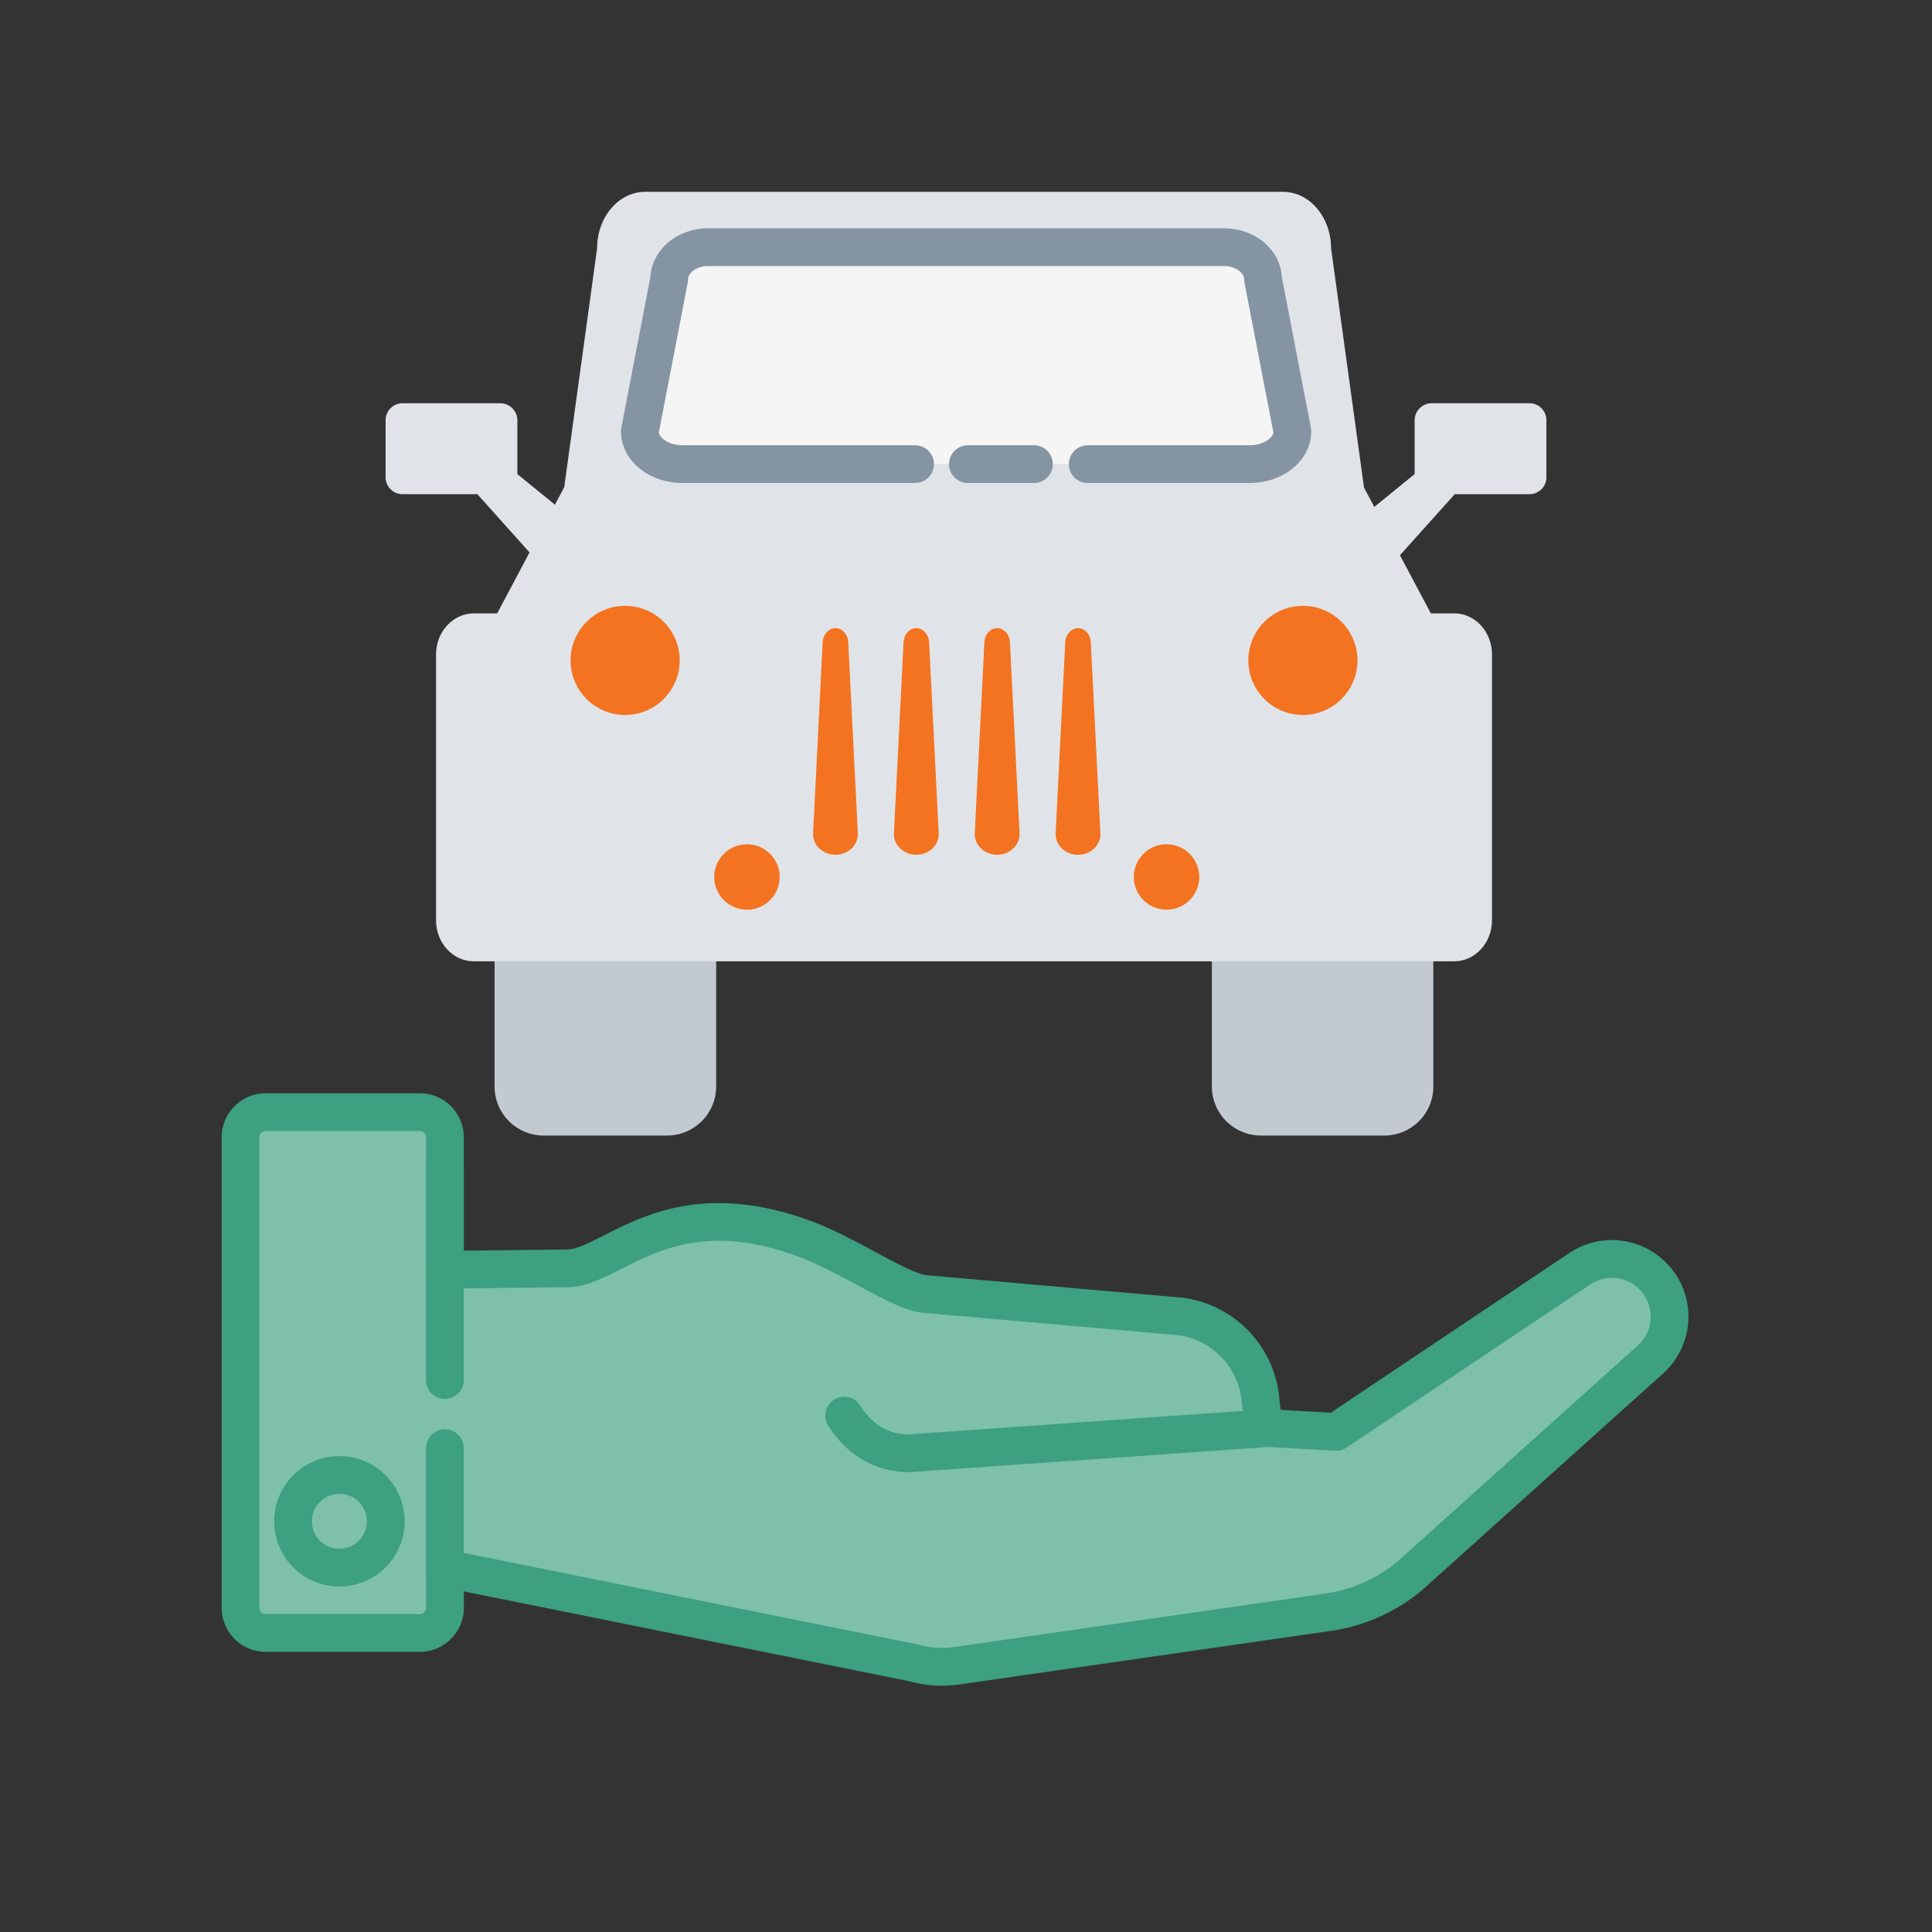 <?xml version="1.0" encoding="UTF-8"?>
<svg xmlns="http://www.w3.org/2000/svg" id="Layer_1" data-name="Layer 1" viewBox="0 0 1024 1024">
  <rect x="0" y="0" width="1024" height="1024" fill="#333333" stroke="none"/>
  <defs>
    <style>.cls-1{fill:#7ec0aa;}.cls-1,.cls-2{stroke:#3da080;}.cls-1,.cls-2,.cls-5{stroke-linecap:round;stroke-linejoin:round;stroke-width:20px;}.cls-2,.cls-5{fill:none;}.cls-3{fill:#e0e4e8;}.cls-4{fill:#f5f5f5;}.cls-5{stroke:#8594a2;}.cls-6{fill:#c2c9d1;}.cls-7{fill:#f37321;}</style>
  </defs>
  <path class="cls-1" d="M879.59,680.64a30.54,30.54,0,0,0-42.29-8.17L708.1,758.94l-38.5-2.17-1.51-15.15A49.21,49.21,0,0,0,626,697.77l-136.6-12c-13.39-1.89-39.71-20.72-63.62-29.44-72.66-26.49-101.42,16.15-125.55,15.94l-64.4.7V602.81a13.37,13.37,0,0,0-13.36-13.37H140.84a13.37,13.37,0,0,0-13.36,13.37V852.14a13.36,13.36,0,0,0,13.36,13.36H222.5a13.36,13.36,0,0,0,13.36-13.36V831.26l248.38,50.09a53.71,53.71,0,0,0,22.86,1.52l.14,0,197.91-28.53A87.65,87.65,0,0,0,746.7,835.7l127.92-115A30.54,30.54,0,0,0,879.59,680.64Z"></path>
  <path class="cls-2" d="M669.6,757.08l-185.11,13s-22.36,3.57-37.06-19.8"></path>
  <line class="cls-2" x1="235.8" y1="830.89" x2="235.8" y2="767.54"></line>
  <line class="cls-2" x1="235.8" y1="731.46" x2="235.8" y2="618.92"></line>
  <path class="cls-1" d="M204.45,806.33a24.56,24.56,0,1,1-24.56-24.56A24.55,24.55,0,0,1,204.45,806.33Z"></path>
  <path class="cls-3" d="M696.58,300.82H325.31c-15.51,0-28-13.41-28-29.92l19.17-139.31c0-16.51,11.41-29.92,25.49-29.92H680c14.07,0,25.49,13.41,25.49,29.92l19.17,139.2C724.62,287.41,712.09,300.82,696.58,300.82Z"></path>
  <path class="cls-4" d="M662.31,246H361.8c-12.52,0-22.68-7.74-22.68-17.29l15.5-80.42c0-9.55,9.23-17.29,20.63-17.29H648.86c11.4,0,20.63,7.74,20.63,17.29L685,228.71C685,238.26,674.83,246,662.31,246Z"></path>
  <path class="cls-5" d="M548,246H513"></path>
  <path class="cls-5" d="M485,246H361.8c-12.52,0-22.68-7.74-22.68-17.29l15.5-80.42c0-9.55,9.23-17.29,20.63-17.29H648.86c11.4,0,20.63,7.74,20.63,17.29L685,228.71c0,9.55-10.16,17.29-22.68,17.29H576.5"></path>
  <path class="cls-3" d="M306.47,277.55,283.2,295.62,253,261.92H213.38a8.94,8.94,0,0,1-9-9V222.8a9,9,0,0,1,9-9.08h51.76a9.12,9.12,0,0,1,9.08,9.08v28.49Z"></path>
  <path class="cls-3" d="M717.53,277.55l23.27,18.07,30.25-33.7h39.57a8.94,8.94,0,0,0,9-9V222.8a9,9,0,0,0-9-9.08H758.86a9.12,9.12,0,0,0-9.08,9.08v28.49Z"></path>
  <polygon class="cls-3" points="775.26 356.9 246.63 356.9 299.16 258 722.73 258 775.26 356.9"></polygon>
  <path class="cls-6" d="M353.58,601.86H288.19a26,26,0,0,1-26.05-26V428.42a26,26,0,0,1,26.05-26h65.39a26,26,0,0,1,26,26v147.4A26,26,0,0,1,353.58,601.86Z"></path>
  <path class="cls-6" d="M733.71,601.86H668.32a26,26,0,0,1-26-26V428.42a26,26,0,0,1,26-26h65.39a26,26,0,0,1,26,26v147.4A26,26,0,0,1,733.71,601.86Z"></path>
  <path class="cls-3" d="M770.83,509.51H251.06c-11,0-19.95-9.76-19.95-21.7v-141c0-11.93,9-21.7,19.95-21.7H770.83c11,0,19.95,9.77,19.95,21.7v141C790.78,499.75,781.8,509.51,770.83,509.51Z"></path>
  <circle class="cls-7" cx="331.33" cy="350.03" r="28.92"></circle>
  <circle class="cls-7" cx="690.57" cy="350.03" r="28.92"></circle>
  <path class="cls-7" d="M442.82,332.93h0c3.73,0,6.79,3.58,6.79,8l5.09,101.18c0,6-5.35,10.94-11.88,10.94h0c-6.54,0-11.89-4.92-11.89-10.94L436,340.89C436,336.51,439.08,332.93,442.82,332.93Z"></path>
  <path class="cls-7" d="M485.67,332.93h0c3.74,0,6.8,3.58,6.8,8l5.09,101.18c0,6-5.35,10.94-11.89,10.94h0c-6.54,0-11.89-4.92-11.89-10.94l5.09-101.18C478.87,336.51,481.93,332.93,485.67,332.93Z"></path>
  <path class="cls-7" d="M528.52,332.93h0c3.74,0,6.8,3.58,6.8,8l5.09,101.18c0,6-5.35,10.94-11.89,10.94h0c-6.54,0-11.89-4.92-11.89-10.94l5.09-101.18C521.72,336.51,524.78,332.93,528.52,332.93Z"></path>
  <path class="cls-7" d="M571.37,332.93h0c3.74,0,6.8,3.58,6.8,8l5.09,101.18c0,6-5.35,10.94-11.89,10.94h0c-6.53,0-11.88-4.92-11.88-10.94l5.09-101.18C564.58,336.51,567.64,332.93,571.37,332.93Z"></path>
  <circle class="cls-7" cx="395.9" cy="464.82" r="17.35"></circle>
  <circle class="cls-7" cx="618.29" cy="464.82" r="17.35"></circle>
</svg>
